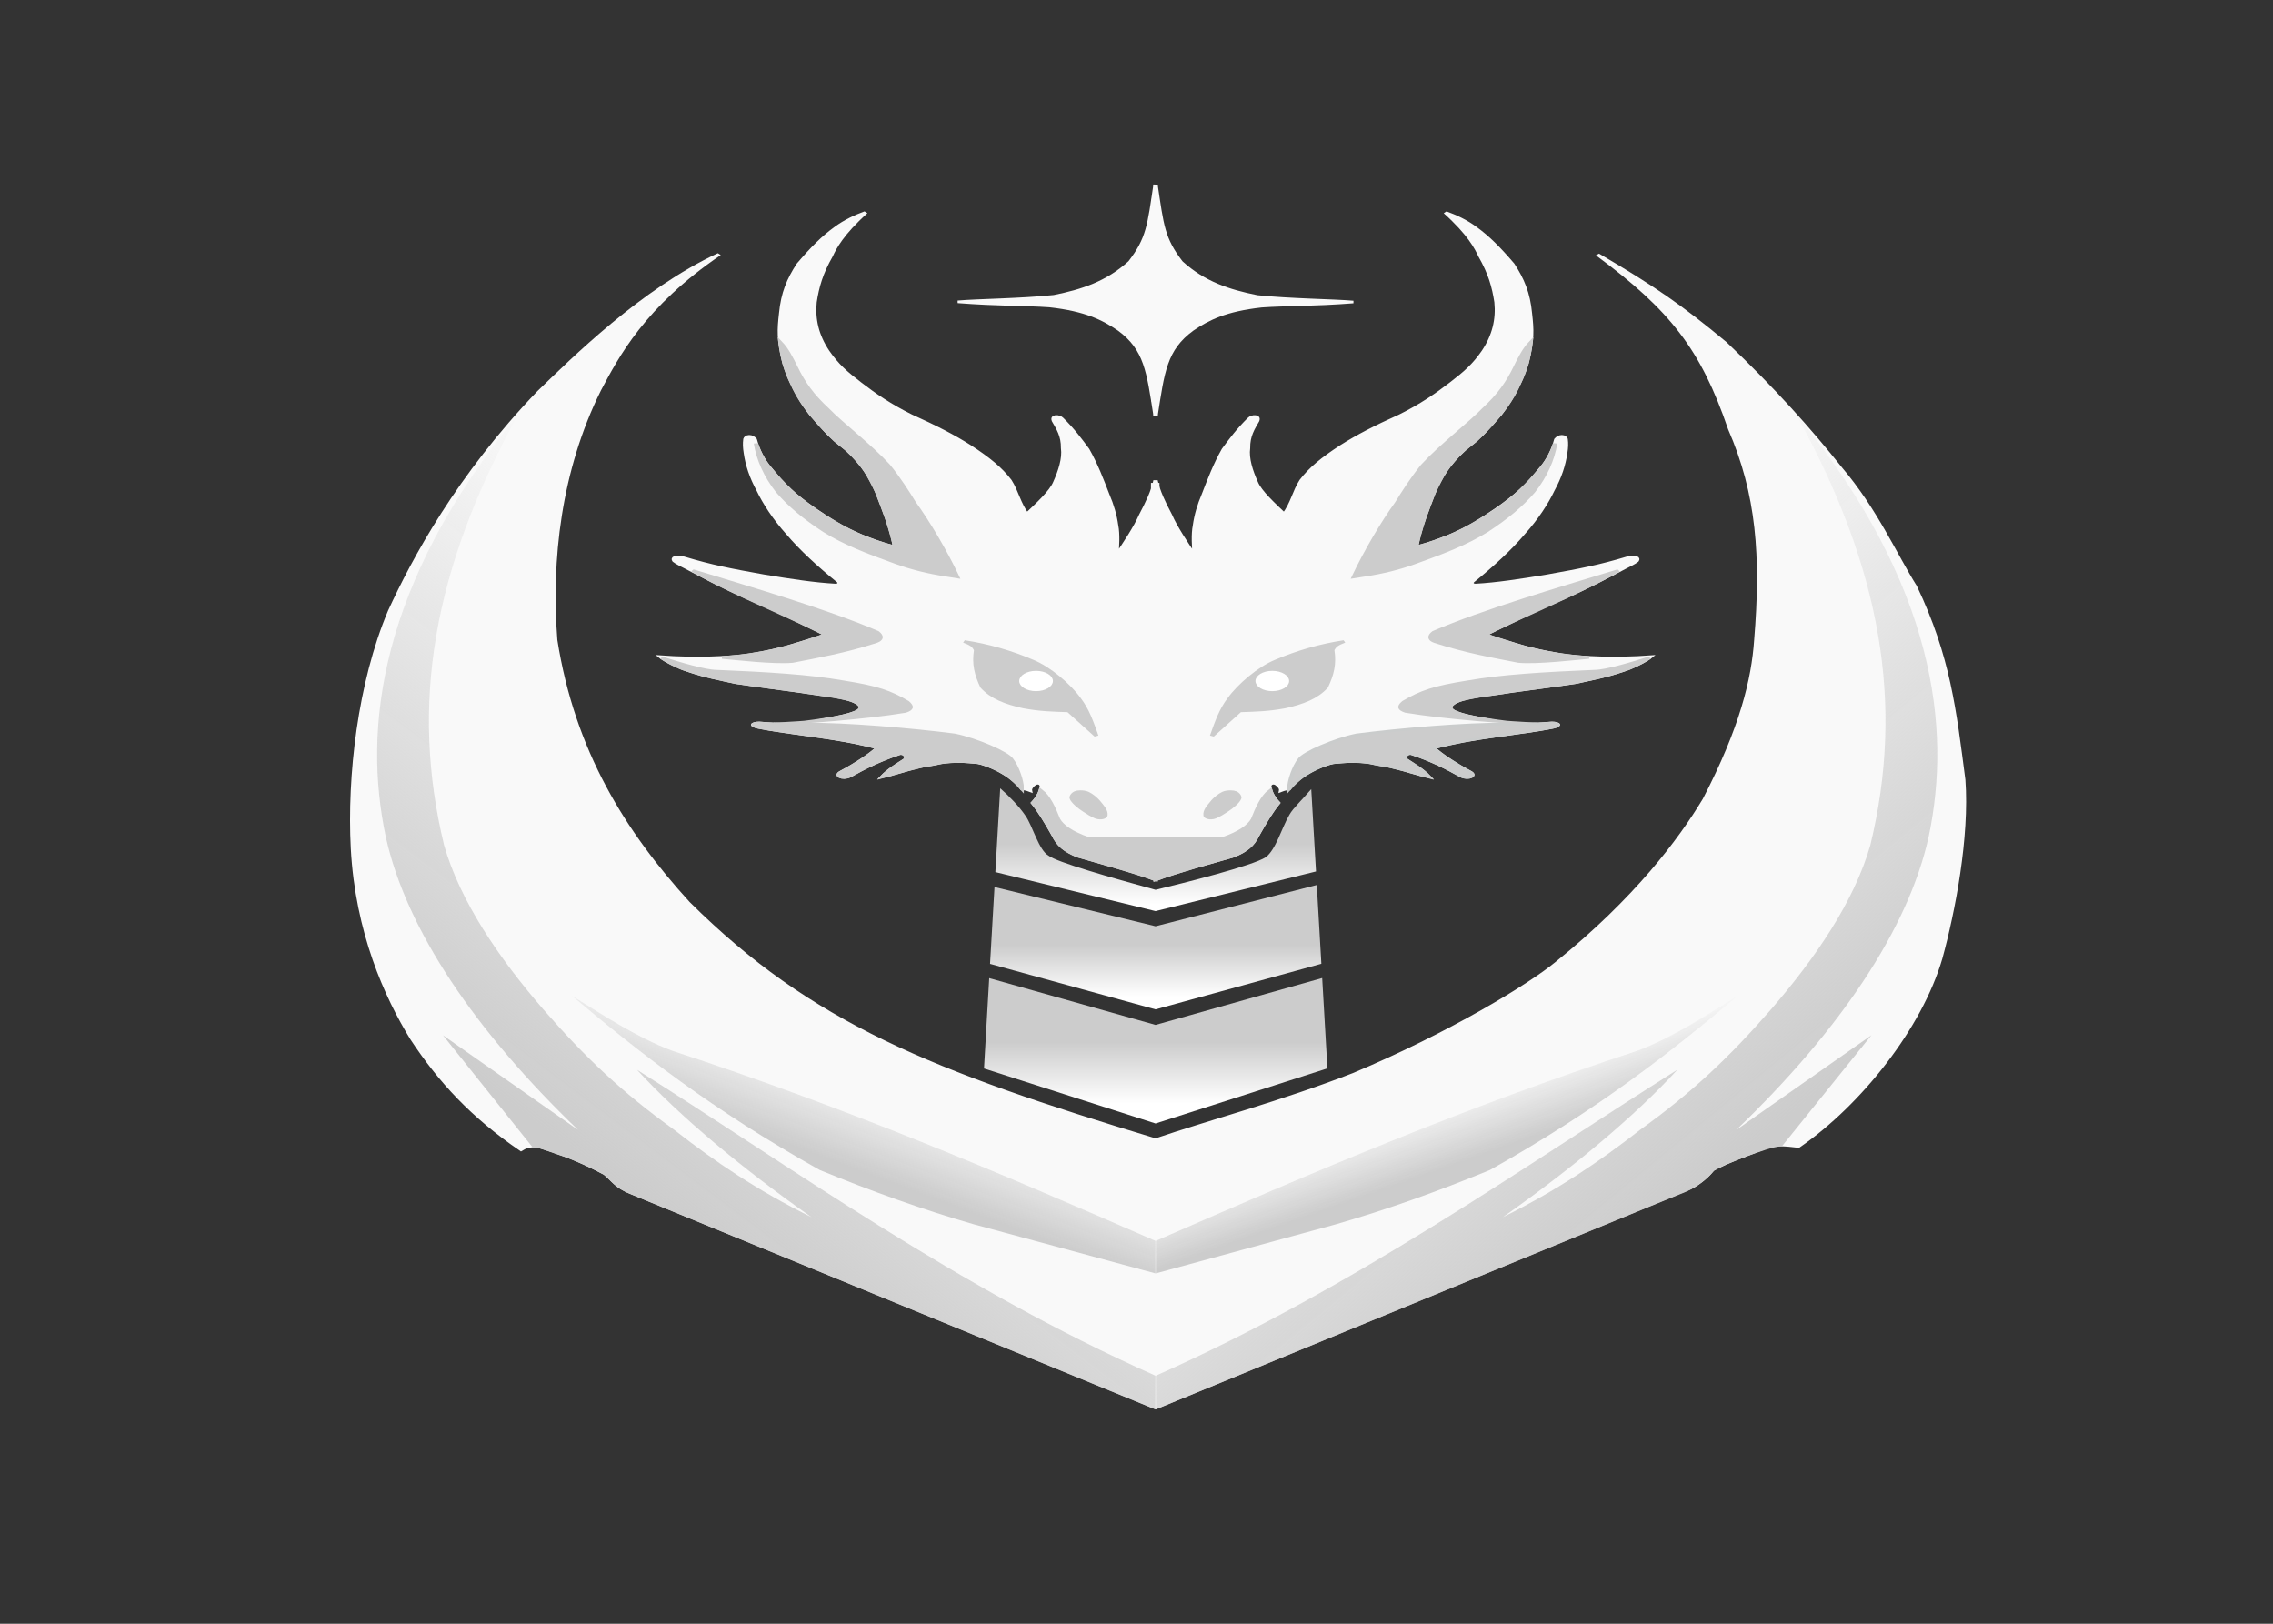 <?xml version="1.0" encoding="UTF-8" standalone="no"?>
<!-- Created with Inkscape (http://www.inkscape.org/) -->

<svg
   xmlns:dc="http://purl.org/dc/elements/1.1/"
   xmlns:cc="http://creativecommons.org/ns#"
   xmlns:rdf="http://www.w3.org/1999/02/22-rdf-syntax-ns#"
   xmlns:svg="http://www.w3.org/2000/svg"
   xmlns="http://www.w3.org/2000/svg"
   xmlns:xlink="http://www.w3.org/1999/xlink"
   xmlns:sodipodi="http://sodipodi.sourceforge.net/DTD/sodipodi-0.dtd"
   xmlns:inkscape="http://www.inkscape.org/namespaces/inkscape"
   id="svg2995"
   version="1.1"
   inkscape:version="0.48.5 r10040"
   width="70"
   height="50"
   sodipodi:docname="nuevo logo draco.svg"
   inkscape:export-filename="C:\Users\georg\OneDrive\Escritorio\80x70.png"
   inkscape:export-xdpi="90"
   inkscape:export-ydpi="90">
  <rect width="100%" height="100%" fill="#333333" stroke="none"/>
  <defs
     id="defs2999">
    <linearGradient
       inkscape:collect="always"
       id="linearGradient5354">
      <stop
         style="stop-color:#cccccc;stop-opacity:1;"
         offset="0"
         id="stop5356" />
      <stop
         style="stop-color:#cccccc;stop-opacity:0;"
         offset="1"
         id="stop5358" />
    </linearGradient>
    <linearGradient
       inkscape:collect="always"
       id="linearGradient5346">
      <stop
         style="stop-color:#cccccc;stop-opacity:1;"
         offset="0"
         id="stop5348" />
      <stop
         style="stop-color:#cccccc;stop-opacity:0;"
         offset="1"
         id="stop5350" />
    </linearGradient>
    <linearGradient
       inkscape:collect="always"
       id="linearGradient5330">
      <stop
         style="stop-color:#cccccc;stop-opacity:1;"
         offset="0"
         id="stop5332" />
      <stop
         style="stop-color:#cccccc;stop-opacity:0;"
         offset="1"
         id="stop5334" />
    </linearGradient>
    <linearGradient
       inkscape:collect="always"
       id="linearGradient5322">
      <stop
         style="stop-color:#cccccc;stop-opacity:1;"
         offset="0"
         id="stop5324" />
      <stop
         style="stop-color:#cccccc;stop-opacity:0;"
         offset="1"
         id="stop5326" />
    </linearGradient>
    <linearGradient
       inkscape:collect="always"
       id="linearGradient5301">
      <stop
         style="stop-color:#cccccc;stop-opacity:1;"
         offset="0"
         id="stop5303" />
      <stop
         style="stop-color:#ffffff;stop-opacity:1"
         offset="1"
         id="stop5305" />
    </linearGradient>
    <linearGradient
       inkscape:collect="always"
       id="linearGradient5293">
      <stop
         style="stop-color:#cccccc;stop-opacity:1;"
         offset="0"
         id="stop5295" />
      <stop
         style="stop-color:#ffffff;stop-opacity:1"
         offset="1"
         id="stop5297" />
    </linearGradient>
    <linearGradient
       inkscape:collect="always"
       id="linearGradient5285">
      <stop
         style="stop-color:#cccccc;stop-opacity:1;"
         offset="0"
         id="stop5287" />
      <stop
         style="stop-color:#ffffff;stop-opacity:1"
         offset="1"
         id="stop5289" />
    </linearGradient>
    <linearGradient
       inkscape:collect="always"
       xlink:href="#linearGradient5293"
       id="linearGradient5587"
       gradientUnits="userSpaceOnUse"
       gradientTransform="translate(115.632,66.676)"
       x1="512.76"
       y1="617.767"
       x2="512.76"
       y2="641.751" />
    <linearGradient
       inkscape:collect="always"
       xlink:href="#linearGradient5285"
       id="linearGradient5589"
       gradientUnits="userSpaceOnUse"
       gradientTransform="translate(115.632,66.676)"
       x1="512.76"
       y1="579.937"
       x2="512.76"
       y2="600.155" />
    <linearGradient
       inkscape:collect="always"
       xlink:href="#linearGradient5301"
       id="linearGradient5591"
       gradientUnits="userSpaceOnUse"
       gradientTransform="translate(115.632,66.676)"
       x1="512.76"
       y1="540.5"
       x2="512.76"
       y2="564.125" />
    <linearGradient
       inkscape:collect="always"
       xlink:href="#linearGradient5346"
       id="linearGradient5593"
       gradientUnits="userSpaceOnUse"
       gradientTransform="translate(115.632,66.676)"
       x1="377.949"
       y1="662.668"
       x2="512.76"
       y2="554.52" />
    <linearGradient
       inkscape:collect="always"
       xlink:href="#linearGradient5354"
       id="linearGradient5595"
       gradientUnits="userSpaceOnUse"
       gradientTransform="translate(115.632,66.676)"
       x1="653.5"
       y1="658"
       x2="512.76"
       y2="554.52" />
    <linearGradient
       inkscape:collect="always"
       xlink:href="#linearGradient5322"
       id="linearGradient5597"
       gradientUnits="userSpaceOnUse"
       gradientTransform="translate(115.941,66.676)"
       x1="444.063"
       y1="668.679"
       x2="460.68"
       y2="641.809" />
    <linearGradient
       inkscape:collect="always"
       xlink:href="#linearGradient5330"
       id="linearGradient5599"
       gradientUnits="userSpaceOnUse"
       gradientTransform="translate(114.969,66.588)"
       x1="583.717"
       y1="665.497"
       x2="571.696"
       y2="644.991" />
  </defs>
  <sodipodi:namedview
     pagecolor="#ffffff"
     bordercolor="#666666"
     borderopacity="1"
     objecttolerance="10"
     gridtolerance="10"
     guidetolerance="10"
     inkscape:pageopacity="0"
     inkscape:pageshadow="2"
     inkscape:window-width="1280"
     inkscape:window-height="649"
     id="namedview2997"
     showgrid="false"
     inkscape:zoom="5.6568542"
     inkscape:cx="53.859543"
     inkscape:cy="32.584846"
     inkscape:window-x="-8"
     inkscape:window-y="-8"
     inkscape:window-maximized="1"
     inkscape:current-layer="svg2995"
     showguides="true"
     inkscape:guide-bbox="true"
     inkscape:snap-bbox="false"
     inkscape:snap-nodes="true"
     showborder="true"
     inkscape:showpageshadow="false" />
  <rect
     style="fill:none;fill-opacity:1;fill-rule:nonzero;stroke:none"
     id="rect5393"
     width="70.242"
     height="49.865"
     x="-0.253"
     y="0.092"
     inkscape:export-filename="C:\Users\georg\OneDrive\Escritorio\g5554.png"
     inkscape:export-xdpi="90"
     inkscape:export-ydpi="90" />
  <g
     id="g5554"
     transform="matrix(0.131,0,0,0.079,-46.733,-21.982)"
     inkscape:export-xdpi="90"
     inkscape:export-ydpi="90">
    <path
       sodipodi:nodetypes="cccccccccccccccccccccccccccccc"
       inkscape:connector-curvature="0"
       id="path3005"
       d="M 628.406,722.517 C 575.53,696.047 547.126,677.438 518.411,630.066 503.276,602.537 491.361,570.937 487.258,527.675 485.812,496.738 488.102,461.772 497.543,430.262 501.675,417.366 507.84,397.555 525.801,377.337 507.84,391.176 491.481,418.201 483.491,430.985 464.551,463.696 454.086,496.069 448.434,516.441 441.32,544.44 438.816,580.846 439.702,608.98 440.771,641.661 447.603,666.816 453.689,683.226 460.303,699.901 468.001,713.594 479.225,726.337 480.908,724.597 482.694,724.721 484.174,725.591 490.954,729.117 494.343,731.693 499.021,735.761 501.033,738.247 501.417,740.8 505.462,743.422 L 628.406,827.034 754.004,741.388 C 756.31,739.399 758.14,736.665 759.293,734.201 762.705,731.173 766.728,728.755 772.581,725.117 773.394,724.235 776.649,724.507 779.496,725.117 793.861,708.632 808.061,678.988 812.852,651.896 815.906,633.459 819.248,604.57 818.276,582.201 816.109,554.77 814.805,534.434 806.886,506.812 802.14,494.292 797.62,476.915 789.327,460.71 782.254,446.003 773.712,430.01 762.22,411.896 751.673,397.366 745.325,390.123 732.31,377.456 749.772,398.868 757.033,414.156 763.496,445.523 770.14,470.744 771.25,495.151 769.622,527.693 768.99,542.97 766.298,561.772 757.53,589.795 751.79,605.614 741.44,628.62 722.818,653.523 716.4,662.292 697.643,681.23 675.089,696.913 658.321,707.749 640.956,715.421 628.406,722.517 z"
       style="fill:#f9f9f9;fill-opacity:1;stroke:#f9f9f9;stroke-width:1;stroke-linecap:butt;stroke-linejoin:miter;stroke-miterlimit:4;stroke-opacity:1;stroke-dasharray:none" />
    <path
       inkscape:connector-curvature="0"
       id="path3789"
       d="M 628.392,716.165 668.792,694.684 667.563,659.484 628.392,677.749 589.295,659.518 588.066,694.723 628.392,716.165"
       style="fill:url(#linearGradient5587);fill-opacity:1;stroke:none" />
    <path
       inkscape:connector-curvature="0"
       id="path3791"
       d="M 589.489,653.962 628.392,671.691 667.369,653.929 666.296,623.216 628.392,639.305 590.535,624.01 z"
       style="fill:url(#linearGradient5589);fill-opacity:1;fill-rule:nonzero;stroke:none" />
    <path
       sodipodi:nodetypes="ccccccccccc"
       inkscape:connector-curvature="0"
       id="path3793"
       d="M 628.392,633.394 666.112,617.941 664.991,585.834 C 662.808,590.1 660.754,593.182 659.859,595.82 658.038,600.967 656.658,609.504 654.295,612.379 651.38,615.655 634.815,622.543 628.392,625.088 617.846,620.31 605.142,614.286 603.225,611.761 600.938,609.631 599.465,600.023 597.801,596.168 596.355,592.618 593.949,588.493 591.879,585.518 L 590.739,618.181 z"
       style="fill:url(#linearGradient5591);fill-opacity:1;stroke:none" />
    <path
       sodipodi:nodetypes="ccccccccccccccccccccccccccccccccccccccccccccccccccccccccccccccccccccc"
       inkscape:connector-curvature="0"
       id="path3797"
       d="M 628.392,621.196 C 623.201,617.87 615.603,614.646 610.276,612.032 607.112,609.919 605.643,607.84 604.445,603.761 602.818,598.97 601.191,594.45 599.564,591.218 601.146,588.461 601.44,586.45 601.666,584.778 601.604,583.479 600.631,583.306 599.971,583.829 599.178,584.711 598.792,585.666 598.886,586.405 598.252,586.01 597.689,585.758 597.055,585.795 594.4,579.919 588.999,576.281 586.682,575.557 580.677,574.475 578.456,575.366 576.513,576.032 570.891,577.513 568.05,579.568 564.106,581.049 566.081,577.686 568.271,575.906 569.598,574.269 570.324,572.731 568.966,571.553 568.038,572.1 563.241,574.727 559.641,577.834 556.377,580.846 554.717,582.099 553.152,580.573 554.343,579.286 558.716,575.478 561.36,572.281 563.089,569.795 553.689,565.516 541.967,564.171 535.157,561.795 533.151,561.173 533.502,560.043 535.293,560.032 540.75,560.879 544.345,560.213 547.021,559.829 552.976,557.908 558.084,556.699 559.089,554.473 559.779,550.371 549.078,549.015 548.445,548.676 539.496,546.484 535.767,545.851 529.767,544.337 525.101,542.631 523.315,542.247 518.682,539.727 516.23,538.473 512.965,535.625 511.937,534.201 520.377,535.218 527.903,534.574 532.377,533.591 537.937,532.168 541.36,530.676 544.174,529.184 546.343,528.032 549.767,526.574 550.716,525.523 542.649,518.913 537.157,514.676 532.276,511.218 526.129,506.574 522.219,503.151 518.208,499.625 517.01,498.586 516.05,497.885 515.293,496.913 514.744,495.647 515.62,494.785 517.462,495.693 523.891,498.902 528.389,500.348 536.242,502.676 542.536,504.416 548.287,505.851 552.988,506.269 554.044,506.354 554.389,505.523 553.869,504.846 549.349,498.755 545.168,492.394 542.038,486.269 538.821,480.348 536.468,474.19 535.089,469.388 533.417,464.292 532.49,459.636 532.072,454.812 531.869,452.665 531.835,451.196 531.971,449.388 532.23,448.021 533.372,447.874 534.174,449.49 534.795,453.354 536.027,457.557 537.666,460.642 540.92,467.309 543.428,471.264 548.038,476.574 551.519,480.484 554.456,483.749 559.191,487.049 561.779,488.766 563.925,490.077 567.157,491.49 566.218,483.445 564.454,476.534 563.089,470.535 561.457,464.332 559.729,459.412 555.891,453.509 551.872,448.622 549.482,443.59 547.428,439.757 544.449,433.393 542.429,426.549 541.176,419.896 539.77,410.675 539.946,406.679 540.362,400.526 540.835,392.257 542.219,387.057 544.513,381.184 547.956,374.518 550.391,370.537 553.259,367.083 555.552,364.231 558.133,362.338 560.235,361.069 554.542,369.539 552.832,375.11 552.042,377.998 549.625,384.968 548.789,390.212 548.242,396.032 547.84,402.678 548.733,408.941 551.208,415.107 553.457,420.479 555.419,423.309 558.818,427.625 562.116,431.857 565.846,436.136 570.821,440.224 576.654,444.566 580.809,448.141 584.581,452.1 589.039,456.91 591.819,460.665 594.072,465.523 595.716,469.771 596.161,474.403 598.14,478.747 600.707,474.723 603.945,469.789 604.833,466.197 606.013,461.846 607.002,456.919 606.648,452.904 606.703,448.231 605.56,445.332 604.513,442.337 603.982,440.139 605.603,440.23 606.276,441.388 608.905,445.678 610.623,449.537 612.341,453.396 614.338,459.246 615.665,465.049 617.039,470.947 618.106,475.105 618.789,478.928 619.137,483.086 619.544,486.311 619.376,491.598 619.16,495.062 621.303,489.821 623.733,483.812 625.012,478.954 626.666,473.758 627.793,469.761 628.392,465.523"
       style="fill:#f9f9f9;stroke:#f9f9f9;stroke-width:1px;stroke-linecap:butt;stroke-linejoin:miter;stroke-opacity:1" />
    <path
       sodipodi:nodetypes="ccccccccccccccccccccccccccccccccccccccccccccccccccccccccccccccccccccc"
       inkscape:connector-curvature="0"
       id="path3797-2"
       d="M 628.392,621.196 C 633.583,617.87 641.181,614.646 646.508,612.032 649.672,609.919 651.141,607.84 652.339,603.761 653.966,598.97 655.593,594.45 657.22,591.218 655.638,588.461 655.344,586.45 655.118,584.778 655.18,583.479 656.152,583.306 656.813,583.829 657.606,584.711 657.992,585.666 657.898,586.405 658.532,586.01 659.094,585.758 659.728,585.795 662.384,579.919 667.785,576.281 670.101,575.557 676.107,574.475 678.328,575.366 680.271,576.032 685.893,577.513 688.734,579.568 692.678,581.049 690.703,577.686 688.513,575.906 687.186,574.269 686.459,572.731 687.818,571.553 688.745,572.1 693.543,574.727 697.143,577.834 700.406,580.846 702.067,582.099 703.632,580.573 702.44,579.286 698.067,575.478 695.423,572.281 693.695,569.795 703.095,565.516 714.817,564.171 721.627,561.795 723.632,561.173 723.282,560.043 721.491,560.032 716.034,560.879 712.439,560.213 709.762,559.829 703.808,557.908 698.7,556.699 697.695,554.473 697.005,550.371 707.706,549.015 708.339,548.676 717.288,546.484 721.017,545.851 727.017,544.337 731.683,542.631 733.469,542.247 738.101,539.727 740.553,538.473 743.819,535.625 744.847,534.201 736.406,535.218 728.881,534.574 724.406,533.591 718.847,532.168 715.423,530.676 712.61,529.184 710.44,528.032 707.017,526.574 706.067,525.523 714.135,518.913 719.627,514.676 724.508,511.218 730.655,506.574 734.565,503.151 738.576,499.625 739.774,498.586 740.734,497.885 741.491,496.913 742.04,495.647 741.164,494.785 739.322,495.693 732.892,498.902 728.395,500.348 720.542,502.676 714.248,504.416 708.497,505.851 703.796,506.269 702.74,506.354 702.395,505.523 702.915,504.846 707.435,498.755 711.615,492.394 714.745,486.269 717.962,480.348 720.316,474.19 721.695,469.388 723.367,464.292 724.293,459.636 724.711,454.812 724.915,452.665 724.949,451.196 724.813,449.388 724.553,448.021 723.412,447.874 722.61,449.49 721.988,453.354 720.757,457.557 719.118,460.642 715.864,467.309 713.356,471.264 708.745,476.574 705.265,480.484 702.327,483.749 697.593,487.049 695.005,488.766 692.858,490.077 689.627,491.49 690.566,483.445 692.33,476.534 693.695,470.535 695.327,464.332 697.055,459.412 700.893,453.509 704.912,448.622 707.302,443.59 709.356,439.757 712.335,433.393 714.355,426.549 715.608,419.896 717.014,410.675 716.837,406.679 716.421,400.526 715.949,392.257 714.565,387.057 712.271,381.184 708.828,374.518 706.392,370.537 703.525,367.083 701.232,364.231 698.651,362.338 696.549,361.069 702.242,369.539 703.951,375.11 704.742,377.998 707.159,384.968 707.994,390.212 708.542,396.032 708.943,402.678 708.05,408.941 705.575,415.107 703.326,420.479 701.365,423.309 697.966,427.625 694.668,431.857 690.938,436.136 685.962,440.224 680.129,444.566 675.974,448.141 672.203,452.1 667.745,456.91 664.964,460.665 662.711,465.523 661.068,469.771 660.623,474.403 658.644,478.747 656.077,474.723 652.839,469.789 651.95,466.197 650.77,461.846 649.782,456.919 650.136,452.904 650.081,448.231 651.224,445.332 652.271,442.337 652.802,440.139 651.18,440.23 650.508,441.388 647.879,445.678 646.161,449.537 644.443,453.396 642.445,459.246 641.119,465.049 639.745,470.947 638.678,475.105 637.994,478.928 637.647,483.086 637.239,486.311 637.407,491.598 637.623,495.062 635.481,489.821 633.051,483.812 631.772,478.954 630.118,473.758 628.991,469.761 628.392,465.523"
       style="fill:#f9f9f9;stroke:#f9f9f9;stroke-width:1px;stroke-linecap:butt;stroke-linejoin:miter;stroke-opacity:1" />
    <path
       sodipodi:nodetypes="ccccccc"
       inkscape:connector-curvature="0"
       id="path3817"
       d="M 628.392,440.235 C 626.783,423.173 626.258,414.45 619.903,406.744 616.197,402.586 612.084,399.105 603.496,397.523 597.666,396.846 591.428,397.117 581.937,395.896 586.637,395.218 596.762,395.083 604.581,393.727 611.27,391.512 617.146,388.348 622.479,380.303 626.755,371.083 626.963,366.066 628.392,350.201"
       style="fill:#f9f9f9;stroke:#f9f9f9;stroke-width:1px;stroke-linecap:butt;stroke-linejoin:miter;stroke-opacity:1" />
    <path
       sodipodi:nodetypes="ccccccc"
       inkscape:connector-curvature="0"
       id="path3817-2"
       d="M 628.392,440.303 C 630.001,423.241 630.526,414.518 636.881,406.812 640.587,402.653 644.7,399.173 653.288,397.591 659.118,396.913 665.356,397.184 674.847,395.964 670.147,395.286 660.022,395.151 652.203,393.795 645.514,391.58 639.638,388.416 634.305,380.371 630.029,371.151 629.82,366.134 628.392,350.269"
       style="fill:#f9f9f9;stroke:#f9f9f9;stroke-opacity:1" />
    <path
       sodipodi:nodetypes="cccccccc"
       inkscape:connector-curvature="0"
       id="path3839"
       d="M 611.835,594.405 C 612.633,595.29 613.551,596.2 614.445,596.846 615.648,597.556 616.611,596.846 616.615,596.066 616.801,594.124 615.646,592.159 615.185,591.2 614.222,589.137 613.115,587.888 612.343,587.286 611.378,586.584 609.932,586.84 609.733,587.049 609.022,587.452 608.431,588.91 608.75,589.625 609.011,590.811 610.423,592.931 611.835,594.405 z"
       style="fill:#cccccc;stroke:#cccccc;stroke-width:1px;stroke-linecap:butt;stroke-linejoin:miter;stroke-opacity:1" />
    <path
       sodipodi:nodetypes="cccccccc"
       inkscape:connector-curvature="0"
       id="path3839-1"
       d="M 644.919,594.405 C 644.121,595.29 643.203,596.2 642.309,596.846 641.107,597.556 640.144,596.846 640.14,596.066 639.953,594.124 641.109,592.159 641.569,591.2 642.532,589.137 643.639,587.888 644.411,587.286 645.377,586.584 646.822,586.84 647.021,587.049 647.732,587.452 648.324,588.91 648.004,589.625 647.743,590.811 646.331,592.931 644.919,594.405 z"
       style="fill:#cccccc;stroke:#cccccc;stroke-width:1px;stroke-linecap:butt;stroke-linejoin:miter;stroke-opacity:1" />
    <path
       sodipodi:nodetypes="ccccccccc"
       inkscape:connector-curvature="0"
       id="path3859"
       d="M 614.479,565.068 C 613.304,559.615 612.332,554.841 610.343,550.54 608.016,545.162 603.247,538.427 599.36,535.829 594.23,532.213 588.897,529.682 583.428,528.303 585.168,529.41 585.688,529.975 586.208,531.625 585.688,537.049 586.321,541.252 587.699,546.066 590.004,550.292 593.327,552.348 597.462,553.862 601.372,555.038 603.925,555.128 607.971,555.354 z"
       style="fill:#cccccc;fill-opacity:1;stroke:#cccccc;stroke-width:1px;stroke-linecap:butt;stroke-linejoin:miter;stroke-opacity:1" />
    <path
       transform="translate(115.632,66.676)"
       d="M 488.136,477.017 C 488.136,478.927 486.588,480.475 484.678,480.475 482.768,480.475 481.22,478.927 481.22,477.017 481.22,475.107 482.768,473.559 484.678,473.559 486.588,473.559 488.136,475.107 488.136,477.017 z"
       sodipodi:ry="3.4576271"
       sodipodi:rx="3.4576271"
       sodipodi:cy="477.01694"
       sodipodi:cx="484.67798"
       id="path3861"
       style="fill:#ffffff;fill-opacity:1;stroke:#ffffff;stroke-width:1;stroke-miterlimit:4;stroke-opacity:1;stroke-dasharray:none"
       sodipodi:type="arc" />
    <path
       sodipodi:nodetypes="ccccccccc"
       inkscape:connector-curvature="0"
       id="path3859-0"
       d="M 641.665,565.068 C 642.841,559.615 643.812,554.841 645.801,550.54 648.129,545.162 652.897,538.427 656.784,535.829 661.914,532.213 667.247,529.682 672.716,528.303 670.976,529.41 670.456,529.975 669.937,531.625 670.456,537.049 669.824,541.252 668.445,546.066 666.14,550.292 662.818,552.348 658.682,553.862 654.773,555.038 652.219,555.128 648.174,555.354 z"
       style="fill:#cccccc;stroke:#cccccc;stroke-width:1px;stroke-linecap:butt;stroke-linejoin:miter;stroke-opacity:1" />
    <path
       transform="matrix(-1,0,0,1,1140.513,66.676)"
       d="M 488.136,477.017 C 488.136,478.927 486.588,480.475 484.678,480.475 482.768,480.475 481.22,478.927 481.22,477.017 481.22,475.107 482.768,473.559 484.678,473.559 486.588,473.559 488.136,475.107 488.136,477.017 z"
       sodipodi:ry="3.4576271"
       sodipodi:rx="3.4576271"
       sodipodi:cy="477.01694"
       sodipodi:cx="484.67798"
       id="path3861-8"
       style="fill:#ffffff;fill-opacity:1;stroke:#ffffff;stroke-width:1;stroke-miterlimit:4;stroke-opacity:1;stroke-dasharray:none"
       sodipodi:type="arc" />
    <g
       transform="translate(115.632,66.676)"
       id="g3868">
      <path
         style="fill:#cccccc;stroke:#cccccc;stroke-width:1px;stroke-linecap:butt;stroke-linejoin:miter;stroke-opacity:1"
         d="M 418.814,384.407 C 419.401,390.723 421.209,397.379 424,403.254 426.942,408.889 430.363,413.565 434.983,418.576 439.821,423.552 444.994,426.85 451.797,430.915 455.537,433.166 459.517,434.793 463.593,435.797 L 466.169,436.475 C 463.265,426.312 459.305,415.19 455.921,407.425 454.297,403.079 452.385,398.062 449.898,392.949 445.395,384.86 438.782,376.579 435.525,370.983 431.985,365.565 429.883,360.722 428.068,354.441 426.989,350.795 425.951,347.484 424.584,345.085 425.033,350.993 425.919,356.429 427.398,361.187 428.637,365.97 430.242,369.902 432.231,373.831 433.797,376.994 435.707,380.505 437.642,383.455 439.564,385.756 441.533,388.596 443.348,392.24 444.988,395.433 445.557,397.685 446.574,400.831 447.43,403.446 447.968,406.237 448.633,408.949 449.899,414.344 450.672,418.758 451.506,424.345 L 450.966,424.559 C 447.706,423.147 444.819,421.311 442.542,419.661 439.373,417.288 437.169,415.017 434.915,412.712 432.169,409.966 430.102,407.22 428,404.475 426.045,401.48 424.497,398.927 422.983,395.864 420.78,392.068 419.627,388.339 418.814,384.407 z"
         id="path3897"
         inkscape:connector-curvature="0"
         sodipodi:nodetypes="cccccccccccccccccccccccc" />
      <path
         style="fill:#cccccc;stroke:#cccccc;stroke-width:1px;stroke-linecap:butt;stroke-linejoin:miter;stroke-opacity:1"
         d="M 403.932,433.966 C 418.328,441.266 435.299,449.446 447.322,457.966 448.52,459.48 448.362,460.927 447.051,461.695 439.412,465.763 433.537,467.39 427.39,469.424 423.028,470.079 413.887,468.294 410.881,467.864 420.294,466.734 426.418,463.808 431.254,461.119 L 435.153,458.983 C 427.333,452.147 413.65,443.243 403.932,433.966 z"
         id="path3012"
         inkscape:connector-curvature="0"
         sodipodi:nodetypes="cccccccc" />
      <path
         style="fill:#cccccc;stroke:#cccccc;stroke-width:1px;stroke-linecap:butt;stroke-linejoin:miter;stroke-opacity:1"
         d="M 396.676,467.979 C 400.727,470.143 406.736,473.113 409.499,473.176 421.376,474 431.288,474.96 439.436,477.343 447.262,479.407 450.206,481.131 454.37,485.161 455.702,487.017 455.372,488.094 453.891,488.9 444.59,491.489 428.76,493.35 423.022,493.725 428.29,494.086 437.954,491.167 439.725,490.458 440.939,489.971 441.65,489.543 442.517,488.924 443.324,488.244 443.713,487.371 443.236,486.419 442.489,485.312 441.526,484.709 440.791,484.358 436.237,482.544 432.821,482.204 429.633,481.182 424.232,480.095 418.568,478.723 414.005,477.634 411.656,476.76 409.242,475.942 407.618,475.249 405.203,474.232 403.248,473.191 401.541,472.217 399.527,470.779 397.903,469.417 396.676,467.979 z"
         id="path3782"
         inkscape:connector-curvature="0"
         sodipodi:nodetypes="ccccccccccccccc" />
      <path
         style="fill:#cccccc;stroke:#cccccc;stroke-width:1px;stroke-linecap:butt;stroke-linejoin:miter;stroke-opacity:1"
         d="M 481.32,518.915 C 480.351,517.091 479.382,515.706 478.245,514.193 476.973,512.743 475.737,511.639 474.201,510.56 473.263,509.911 472.061,509.165 471.074,508.875 469.011,508.611 467.678,508.346 466.285,508.381 464.399,508.484 463.33,508.704 462.265,508.905 460.349,509.696 458.713,510.017 457.815,510.292 457.11,510.625 454.854,511.512 454.329,511.737 452.581,512.653 451.408,513.03 450.271,513.695 L 448.441,514.475 C 450.017,511.591 452.325,509.26 453.962,507.623 454.469,505.981 453.501,505.13 452.594,505.31 447.598,508.121 444.228,510.943 440.78,514.169 439.204,515.465 437.425,513.914 438.712,512.678 442.152,509.525 445.053,506.452 447.501,503.096 443.775,501.539 440.517,500.373 437.278,499.585 434.356,498.867 428.656,497.518 425.749,496.809 424.088,496.437 422.667,496.064 421.342,495.691 420.446,495.455 419.645,495.195 419.085,494.983 417.247,494.043 418.562,493.159 419.932,493.424 423.573,493.932 427.095,494.08 430.712,493.797 439.633,493.664 455.362,495.832 465.458,498 470.544,499.713 477.884,504.973 478.847,507.525 480.115,510.174 481.347,515.895 481.32,518.915 z"
         id="path3784"
         inkscape:connector-curvature="0"
         sodipodi:nodetypes="cccccccccccccccccccccccc" />
      <path
         style="fill:#cccccc;stroke:#cccccc;stroke-width:1px;stroke-linecap:butt;stroke-linejoin:miter;stroke-opacity:1"
         d="M 483.926,524.53 C 485.225,527.136 486.084,529.454 487.079,532.127 487.901,534.443 488.69,536.656 489.394,538.87 490.568,542.21 492.742,544.143 494.628,545.364 498.187,547.075 502.052,548.786 505.679,550.683 508.576,552.08 510.312,553.015 512.76,554.52 L 512.76,538.373 496.749,538.278 C 492.922,536.054 490.723,533.457 489.845,530.895 488.778,526.495 487.626,522.027 485.78,519.678 485.48,521.388 484.747,523.068 483.926,524.53 z"
         id="path3862"
         inkscape:connector-curvature="0"
         sodipodi:nodetypes="ccccccccccc" />
    </g>
    <path
       style="fill:#cccccc;stroke:#cccccc;stroke-width:1px;stroke-linecap:butt;stroke-linejoin:miter;stroke-opacity:1"
       d="M 722.339,451.083 C 721.751,457.399 719.943,464.055 717.152,469.93 714.21,475.565 710.789,480.241 706.169,485.252 701.332,490.228 696.159,493.526 689.356,497.591 685.615,499.842 681.635,501.469 677.559,502.473 L 674.983,503.151 C 677.888,492.988 681.847,481.866 685.232,474.101 686.856,469.755 688.767,464.738 691.254,459.625 695.757,451.536 702.37,443.255 705.627,437.659 709.167,432.241 711.27,427.398 713.084,421.117 714.164,417.471 715.201,414.16 716.568,411.761 716.119,417.669 715.233,423.105 713.754,427.863 712.515,432.646 710.91,436.578 708.921,440.507 707.355,443.67 705.445,447.181 703.511,450.131 701.589,452.432 699.619,455.272 697.804,458.916 696.164,462.109 695.595,464.361 694.578,467.507 693.722,470.123 693.184,472.913 692.519,475.625 691.253,481.02 690.481,485.434 689.646,491.021 L 690.186,491.235 C 693.446,489.823 696.333,487.987 698.61,486.337 701.779,483.964 703.983,481.693 706.237,479.388 708.983,476.642 711.051,473.896 713.152,471.151 715.107,468.156 716.655,465.603 718.169,462.54 720.373,458.744 721.525,455.015 722.339,451.083 z"
       id="path3877"
       inkscape:connector-curvature="0"
       sodipodi:nodetypes="cccccccccccccccccccccccc" />
    <path
       style="fill:#cccccc;stroke:#cccccc;stroke-width:1px;stroke-linecap:butt;stroke-linejoin:miter;stroke-opacity:1"
       d="M 737.22,500.642 C 722.825,507.942 705.853,516.122 693.83,524.642 692.632,526.156 692.791,527.603 694.101,528.371 701.74,532.439 707.615,534.066 713.762,536.1 718.124,536.755 727.265,534.97 730.271,534.54 720.858,533.41 714.734,530.484 709.898,527.795 L 706,525.659 C 713.819,518.823 727.503,509.919 737.22,500.642 z"
       id="path3879"
       inkscape:connector-curvature="0"
       sodipodi:nodetypes="cccccccc" />
    <path
       style="fill:#cccccc;stroke:#cccccc;stroke-width:1px;stroke-linecap:butt;stroke-linejoin:miter;stroke-opacity:1"
       d="M 744.476,534.655 C 740.425,536.819 734.416,539.789 731.653,539.852 719.776,540.676 709.865,541.636 701.716,544.019 693.891,546.083 690.947,547.807 686.782,551.837 685.45,553.693 685.78,554.77 687.262,555.576 696.562,558.165 712.392,560.026 718.13,560.401 712.862,560.762 703.198,557.843 701.428,557.134 700.213,556.647 699.502,556.219 698.635,555.6 697.828,554.92 697.439,554.047 697.916,553.095 698.663,551.988 699.626,551.385 700.361,551.034 704.915,549.22 708.331,548.88 711.519,547.858 716.92,546.771 722.584,545.399 727.147,544.31 729.496,543.436 731.911,542.618 733.535,541.925 735.949,540.908 737.904,539.867 739.611,538.893 741.625,537.455 743.249,536.093 744.476,534.655 z"
       id="path3881"
       inkscape:connector-curvature="0"
       sodipodi:nodetypes="ccccccccccccccc" />
    <path
       style="fill:#cccccc;stroke:#cacccc;stroke-width:1px;stroke-linecap:butt;stroke-linejoin:miter;stroke-opacity:1"
       d="M 659.832,585.591 C 660.801,583.767 661.77,582.382 662.907,580.869 664.179,579.419 665.415,578.315 666.951,577.236 667.889,576.587 669.091,575.841 670.078,575.551 672.142,575.287 673.474,575.022 674.867,575.057 676.753,575.16 677.822,575.38 678.887,575.581 680.803,576.372 682.44,576.693 683.337,576.968 684.042,577.301 686.298,578.188 686.823,578.413 688.571,579.329 689.744,579.706 690.881,580.371 L 692.712,581.151 C 691.135,578.267 688.827,575.936 687.19,574.299 686.683,572.657 687.651,571.806 688.558,571.986 693.554,574.797 696.924,577.619 700.373,580.846 701.949,582.141 703.727,580.59 702.44,579.354 699,576.201 696.1,573.128 693.651,569.772 697.377,568.215 700.635,567.049 703.874,566.261 706.796,565.543 712.496,564.194 715.404,563.485 717.064,563.113 718.485,562.74 719.81,562.367 720.707,562.131 721.507,561.871 722.067,561.659 723.905,560.719 722.591,559.835 721.22,560.1 717.579,560.608 714.058,560.756 710.44,560.473 701.519,560.34 685.79,562.508 675.695,564.676 670.608,566.389 663.268,571.649 662.305,574.201 661.037,576.85 659.805,582.571 659.832,585.591 z"
       id="path3883"
       inkscape:connector-curvature="0"
       sodipodi:nodetypes="cccccccccccccccccccccccc" />
    <path
       style="fill:#cccccc;stroke:#cccccc;stroke-width:1px;stroke-linecap:butt;stroke-linejoin:miter;stroke-opacity:1"
       d="M 657.226,591.206 C 655.927,593.812 655.068,596.13 654.073,598.803 653.251,601.119 652.462,603.332 651.758,605.546 650.584,608.886 648.41,610.819 646.524,612.04 642.965,613.751 639.1,615.462 635.473,617.359 632.576,618.756 630.84,619.691 628.392,621.196 L 628.392,605.049 644.404,604.954 C 648.23,602.73 650.43,600.133 651.307,597.571 652.374,593.171 653.526,588.703 655.373,586.354 655.672,588.064 656.406,589.744 657.226,591.206 z"
       id="path3885"
       inkscape:connector-curvature="0"
       sodipodi:nodetypes="ccccccccccc" />
    <path
       sodipodi:nodetypes="ccccccccccccccccc"
       inkscape:connector-curvature="0"
       id="path3887"
       d="M 481.937,725.451 460.882,681.801 492.632,718.676 C 468.562,680.328 452.242,640.731 447.422,604.383 442.063,562.503 445.694,506.319 478.554,439.784 458.428,500.344 453.151,552.95 461.132,607.676 464.877,629.435 473.925,651.547 484.565,671.892 494.277,690.322 502.949,704.006 515.324,718.738 524.861,731.114 534.96,742.428 547.497,752.679 531.076,733.528 516.531,713.377 506.485,695.227 543.146,733.503 581.479,779.88 628.365,814.489 L 628.345,827.599 513.711,749.664 504.111,743.102 C 501.143,740.712 500.574,738.838 498.685,736.104 495.534,733.256 492.708,731.252 489.713,729.278 486.706,727.835 483.768,725.432 481.937,725.451 z"
       style="fill:url(#linearGradient5593);fill-opacity:1;stroke:none" />
    <path
       style="fill:url(#linearGradient5595);fill-opacity:1;stroke:none"
       d="M 775.686,724.989 796.686,681.77 764.936,718.645 C 789.006,680.297 805.326,640.699 810.146,604.352 815.505,562.471 811.874,506.287 779.013,439.753 799.14,500.313 804.417,552.918 796.436,607.645 792.691,629.404 783.642,651.516 773.003,671.861 763.291,690.291 754.618,703.975 742.244,718.707 732.707,731.083 722.607,742.397 710.07,752.648 726.491,733.497 741.037,713.346 751.083,695.195 714.422,733.471 675.339,779.887 628.453,814.495 L 628.474,827.585 743.481,749.289 753.027,742.837 C 755.479,741.04 757.993,737.963 759.648,734.666 761.611,732.599 764.528,730.845 767.523,728.871 770.265,727.296 773.225,725.345 775.686,724.989 z"
       id="path3889"
       inkscape:connector-curvature="0"
       sodipodi:nodetypes="ccccccccccccccccc" />
    <path
       sodipodi:nodetypes="ccccccc"
       inkscape:connector-curvature="0"
       id="path3891"
       d="M 628.364,774.602 585.681,755.477 C 573.601,749.708 561.771,742.688 549.442,734.294 524.029,710.671 506.992,688.424 491.205,666.426 498.913,674.322 506.335,682.48 514.642,687.739 555.594,709.993 590.86,734.718 628.364,761.922 z"
       style="fill:url(#linearGradient5597);fill-opacity:1;stroke:none" />
    <path
       style="fill:url(#linearGradient5599);fill-opacity:1;stroke:none"
       d="M 628.455,774.602 670.767,755.477 C 682.847,749.708 694.676,742.688 707.006,734.294 732.418,710.671 749.456,688.424 765.243,666.426 757.535,674.322 750.113,682.48 741.805,687.739 700.854,709.993 665.959,734.718 628.455,761.922 z"
       id="path3893"
       inkscape:connector-curvature="0"
       sodipodi:nodetypes="ccccccc" />
    <path
       sodipodi:nodetypes="ccccc"
       inkscape:connector-curvature="0"
       id="path5526"
       d="M 627.456,604.04 629.18,604.037 628.812,466.969 627.812,466.969 z"
       style="fill:#f9f9f9;stroke:#f9f9f9;stroke-width:1px;stroke-linecap:butt;stroke-linejoin:miter;stroke-opacity:1" />
    <path
       sodipodi:nodetypes="ccccccc"
       inkscape:connector-curvature="0"
       id="path5546"
       d="M 627.5,363 628.078,354.938 628.688,354.953 629.375,419.625 628.734,435.219 627.938,434.531 z"
       style="fill:#f9f9f9;stroke:#f9f9f9;stroke-width:1px;stroke-linecap:butt;stroke-linejoin:miter;stroke-opacity:1" />
  </g>
</svg>
